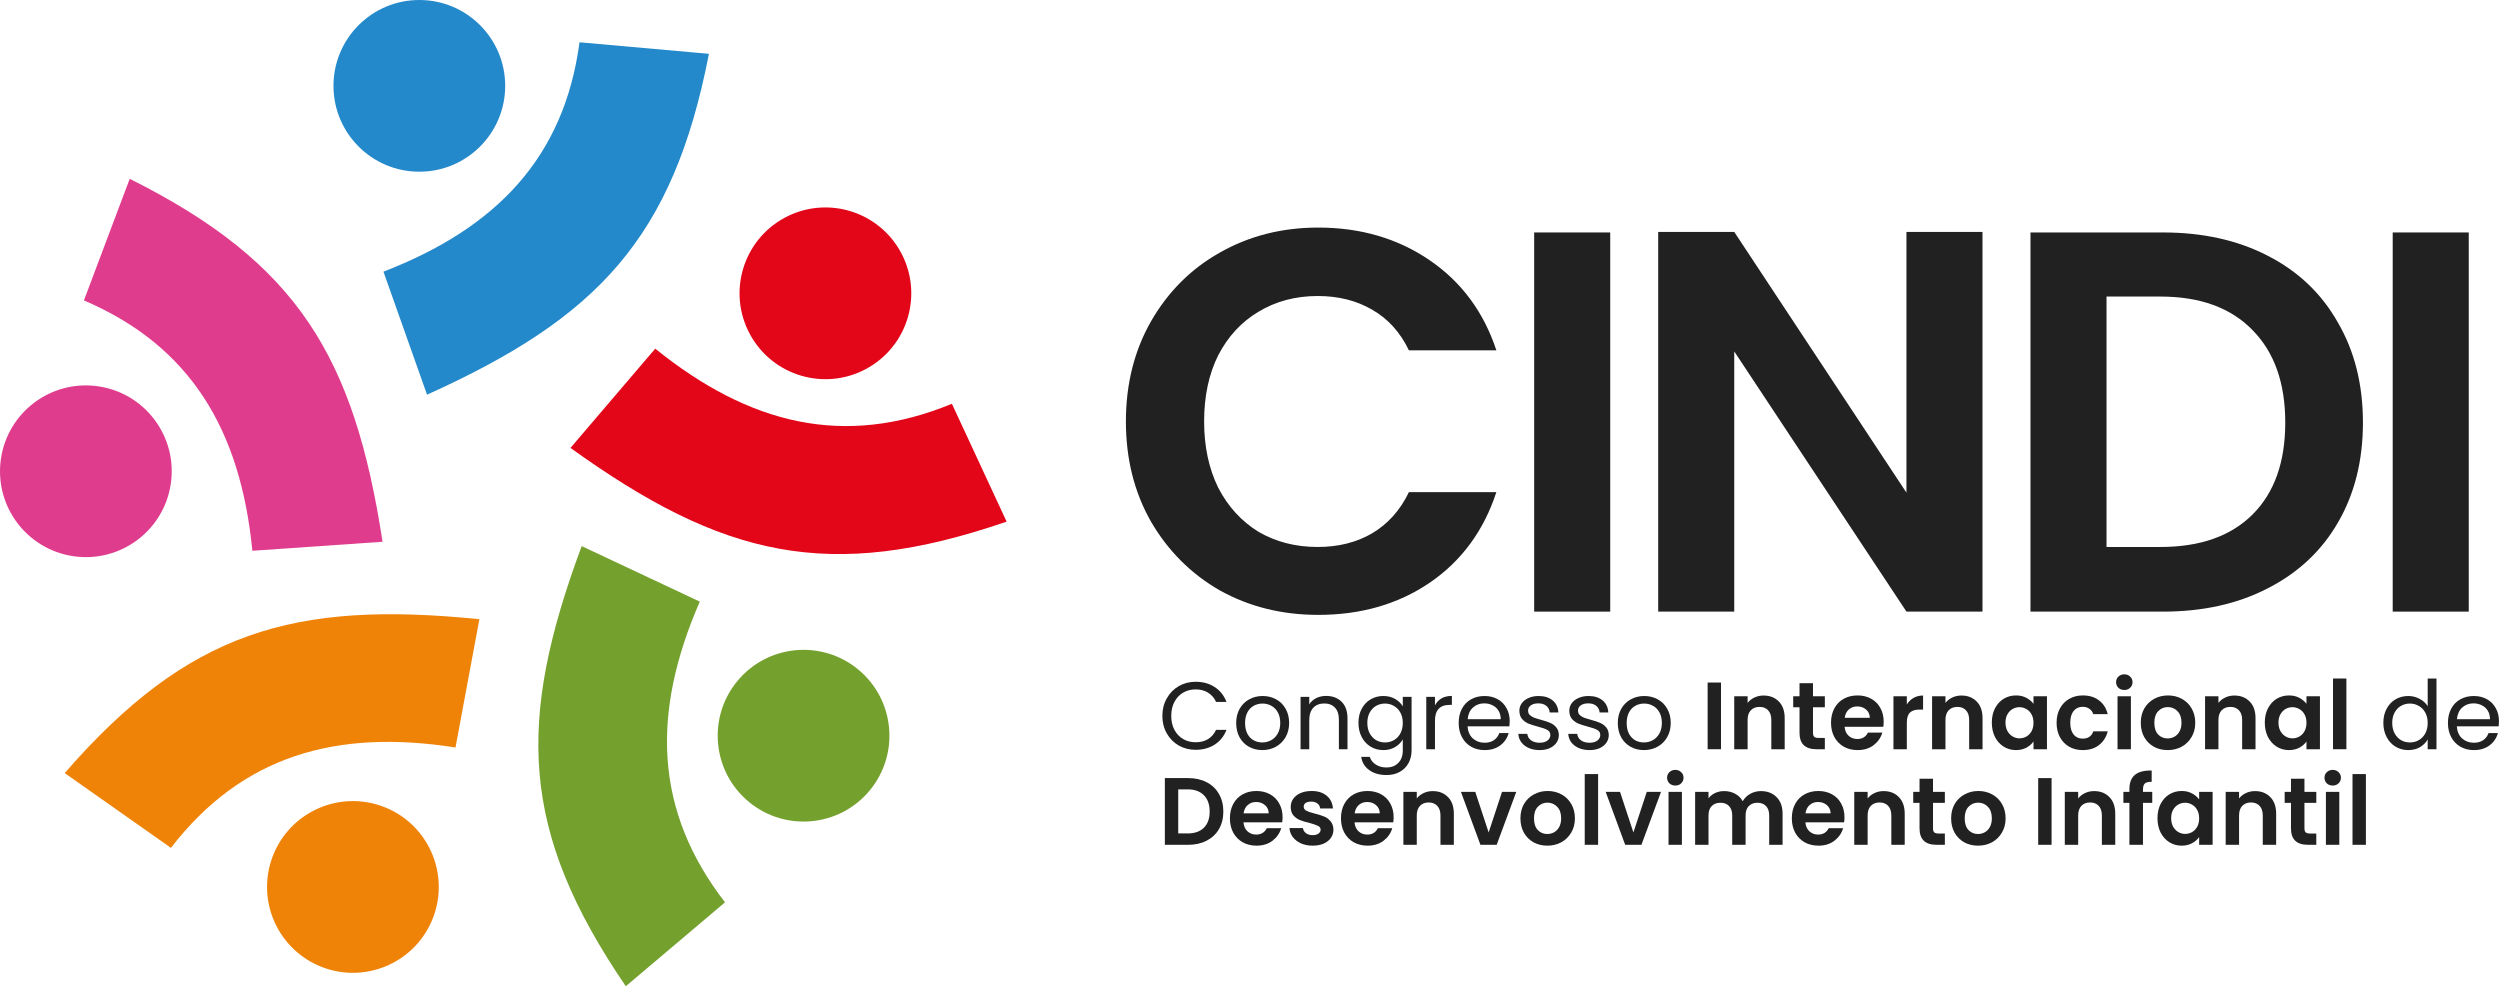 <svg xmlns="http://www.w3.org/2000/svg" width="654" height="258" viewBox="0 0 654 258" fill="none"><path d="M132.158 22.46C132.158 34.864 122.103 44.919 109.698 44.919C97.294 44.919 87.239 34.864 87.239 22.46C87.239 10.056 97.294 0 109.698 0C122.103 0 132.158 10.056 132.158 22.46Z" fill="#2389CA"></path><path d="M226.684 96.45C215.794 102.389 202.152 98.376 196.212 87.486C190.273 76.597 194.286 62.954 205.176 57.014C216.066 51.075 229.708 55.088 235.648 65.978C241.587 76.868 237.574 90.511 226.684 96.45Z" fill="#E30518"></path><path d="M195.953 209.813C186.37 201.938 184.985 187.784 192.861 178.201C200.737 168.618 214.89 167.234 224.473 175.109C234.056 182.985 235.44 197.138 227.565 206.721C219.689 216.305 205.536 217.689 195.953 209.813Z" fill="#74A02D"></path><path d="M71.726 223.069C76.673 211.694 89.905 206.484 101.28 211.431C112.655 216.379 117.865 229.611 112.918 240.986C107.97 252.36 94.738 257.571 83.363 252.623C71.989 247.676 66.778 234.444 71.726 223.069Z" fill="#EF8308"></path><path d="M25.625 101.047C37.906 102.793 46.445 114.164 44.699 126.445C42.952 138.725 31.581 147.265 19.3 145.519C7.02 143.772 -1.52 132.401 0.227 120.12C1.973 107.84 13.344 99.3 25.625 101.047Z" fill="#E03C8E"></path><path d="M151.601 11.062C147.578 41.232 129.812 59.669 100.312 71.067L111.71 103.248C156.294 83.135 176.072 62.351 185.458 14.079L151.601 11.062Z" fill="#2389CA"></path><path d="M249.016 105.628C220.877 117.229 196.027 111.061 171.407 91.213L149.236 117.174C188.946 145.728 216.835 152.465 263.332 136.457L249.016 105.628Z" fill="#E30518"></path><path d="M189.664 236.049C171.042 211.974 170.427 186.377 183.067 157.388L152.171 142.862C135.121 188.705 135.99 217.382 163.711 258L189.664 236.049Z" fill="#74A02D"></path><path d="M44.716 221.801C63.305 197.7 87.916 190.638 119.158 195.543L125.407 161.98C76.743 157.065 49.216 165.152 16.92 202.236L44.716 221.801Z" fill="#EF8308"></path><path d="M21.953 78.588C49.941 90.549 62.943 112.606 66.018 144.081L100.076 141.725C92.647 93.381 77.924 68.757 33.933 46.777L21.953 78.588Z" fill="#E03C8E"></path><path d="M294.535 110.263C294.535 100.505 296.714 91.79 301.072 84.116C305.525 76.347 311.54 70.332 319.119 66.069C326.793 61.711 335.367 59.532 344.84 59.532C355.924 59.532 365.635 62.374 373.972 68.058C382.309 73.742 388.135 81.605 391.451 91.647H368.572C366.298 86.911 363.077 83.358 358.909 80.99C354.835 78.621 350.098 77.437 344.698 77.437C338.919 77.437 333.756 78.811 329.209 81.558C324.756 84.211 321.251 88 318.693 92.926C316.23 97.853 314.998 103.632 314.998 110.263C314.998 116.8 316.23 122.579 318.693 127.6C321.251 132.526 324.756 136.363 329.209 139.111C333.756 141.763 338.919 143.089 344.698 143.089C350.098 143.089 354.835 141.905 358.909 139.537C363.077 137.074 366.298 133.474 368.572 128.737H391.451C388.135 138.874 382.309 146.784 373.972 152.468C365.73 158.058 356.019 160.853 344.84 160.853C335.367 160.853 326.793 158.721 319.119 154.458C311.54 150.1 305.525 144.084 301.072 136.411C296.714 128.737 294.535 120.021 294.535 110.263Z" fill="#212121"></path><path d="M421.233 60.811V160H401.338V60.811H421.233Z" fill="#212121"></path><path d="M518.62 160H498.726L453.678 91.932V160H433.784V60.669H453.678L498.726 128.879V60.669H518.62V160Z" fill="#212121"></path><path d="M565.849 60.811C576.27 60.811 585.412 62.847 593.275 66.921C601.233 70.995 607.344 76.821 611.607 84.4C615.965 91.884 618.144 100.6 618.144 110.547C618.144 120.495 615.965 129.211 611.607 136.695C607.344 144.084 601.233 149.816 593.275 153.889C585.412 157.963 576.27 160 565.849 160H531.175V60.811H565.849ZM565.139 143.089C575.56 143.089 583.612 140.247 589.296 134.563C594.981 128.879 597.823 120.874 597.823 110.547C597.823 100.221 594.981 92.168 589.296 86.39C583.612 80.516 575.56 77.579 565.139 77.579H551.07V143.089H565.139Z" fill="#212121"></path><path d="M645.825 60.811V160H625.931V60.811H645.825Z" fill="#212121"></path><path d="M304.075 187.275C304.075 185.575 304.458 184.05 305.225 182.7C305.992 181.333 307.033 180.267 308.35 179.5C309.683 178.733 311.158 178.35 312.775 178.35C314.675 178.35 316.333 178.808 317.75 179.725C319.167 180.642 320.2 181.942 320.85 183.625H318.125C317.642 182.575 316.942 181.767 316.025 181.2C315.125 180.633 314.042 180.35 312.775 180.35C311.558 180.35 310.467 180.633 309.5 181.2C308.533 181.767 307.775 182.575 307.225 183.625C306.675 184.658 306.4 185.875 306.4 187.275C306.4 188.658 306.675 189.875 307.225 190.925C307.775 191.958 308.533 192.758 309.5 193.325C310.467 193.892 311.558 194.175 312.775 194.175C314.042 194.175 315.125 193.9 316.025 193.35C316.942 192.783 317.642 191.975 318.125 190.925H320.85C320.2 192.592 319.167 193.883 317.75 194.8C316.333 195.7 314.675 196.15 312.775 196.15C311.158 196.15 309.683 195.775 308.35 195.025C307.033 194.258 305.992 193.2 305.225 191.85C304.458 190.5 304.075 188.975 304.075 187.275Z" fill="#212121"></path><path d="M330.212 196.225C328.928 196.225 327.762 195.933 326.712 195.35C325.678 194.767 324.862 193.942 324.262 192.875C323.678 191.792 323.387 190.542 323.387 189.125C323.387 187.725 323.687 186.492 324.287 185.425C324.903 184.342 325.737 183.517 326.787 182.95C327.837 182.367 329.012 182.075 330.312 182.075C331.612 182.075 332.787 182.367 333.837 182.95C334.887 183.517 335.712 184.333 336.312 185.4C336.928 186.467 337.237 187.708 337.237 189.125C337.237 190.542 336.92 191.792 336.287 192.875C335.67 193.942 334.828 194.767 333.762 195.35C332.695 195.933 331.512 196.225 330.212 196.225ZM330.212 194.225C331.028 194.225 331.795 194.033 332.512 193.65C333.228 193.267 333.803 192.692 334.237 191.925C334.687 191.158 334.912 190.225 334.912 189.125C334.912 188.025 334.695 187.092 334.262 186.325C333.828 185.558 333.262 184.992 332.562 184.625C331.862 184.242 331.103 184.05 330.287 184.05C329.453 184.05 328.687 184.242 327.987 184.625C327.303 184.992 326.753 185.558 326.337 186.325C325.92 187.092 325.712 188.025 325.712 189.125C325.712 190.242 325.912 191.183 326.312 191.95C326.728 192.717 327.278 193.292 327.962 193.675C328.645 194.042 329.395 194.225 330.212 194.225Z" fill="#212121"></path><path d="M346.903 182.05C348.569 182.05 349.919 182.558 350.953 183.575C351.986 184.575 352.503 186.025 352.503 187.925V196H350.253V188.25C350.253 186.883 349.911 185.842 349.228 185.125C348.544 184.392 347.611 184.025 346.428 184.025C345.228 184.025 344.269 184.4 343.553 185.15C342.853 185.9 342.503 186.992 342.503 188.425V196H340.228V182.3H342.503V184.25C342.953 183.55 343.561 183.008 344.328 182.625C345.111 182.242 345.969 182.05 346.903 182.05Z" fill="#212121"></path><path d="M361.869 182.075C363.052 182.075 364.086 182.333 364.969 182.85C365.869 183.367 366.536 184.017 366.969 184.8V182.3H369.269V196.3C369.269 197.55 369.002 198.658 368.469 199.625C367.936 200.608 367.169 201.375 366.169 201.925C365.186 202.475 364.036 202.75 362.719 202.75C360.919 202.75 359.419 202.325 358.219 201.475C357.019 200.625 356.311 199.467 356.094 198H358.344C358.594 198.833 359.111 199.5 359.894 200C360.677 200.517 361.619 200.775 362.719 200.775C363.969 200.775 364.986 200.383 365.769 199.6C366.569 198.817 366.969 197.717 366.969 196.3V193.425C366.519 194.225 365.852 194.892 364.969 195.425C364.086 195.958 363.052 196.225 361.869 196.225C360.652 196.225 359.544 195.925 358.544 195.325C357.561 194.725 356.786 193.883 356.219 192.8C355.652 191.717 355.369 190.483 355.369 189.1C355.369 187.7 355.652 186.475 356.219 185.425C356.786 184.358 357.561 183.533 358.544 182.95C359.544 182.367 360.652 182.075 361.869 182.075ZM366.969 189.125C366.969 188.092 366.761 187.192 366.344 186.425C365.927 185.658 365.361 185.075 364.644 184.675C363.944 184.258 363.169 184.05 362.319 184.05C361.469 184.05 360.694 184.25 359.994 184.65C359.294 185.05 358.736 185.633 358.319 186.4C357.902 187.167 357.694 188.067 357.694 189.1C357.694 190.15 357.902 191.067 358.319 191.85C358.736 192.617 359.294 193.208 359.994 193.625C360.694 194.025 361.469 194.225 362.319 194.225C363.169 194.225 363.944 194.025 364.644 193.625C365.361 193.208 365.927 192.617 366.344 191.85C366.761 191.067 366.969 190.158 366.969 189.125Z" fill="#212121"></path><path d="M375.388 184.525C375.788 183.742 376.355 183.133 377.088 182.7C377.838 182.267 378.747 182.05 379.813 182.05V184.4H379.213C376.663 184.4 375.388 185.783 375.388 188.55V196H373.113V182.3H375.388V184.525Z" fill="#212121"></path><path d="M394.94 188.625C394.94 189.058 394.915 189.517 394.865 190H383.915C383.998 191.35 384.456 192.408 385.29 193.175C386.14 193.925 387.165 194.3 388.365 194.3C389.348 194.3 390.165 194.075 390.815 193.625C391.481 193.158 391.948 192.542 392.215 191.775H394.665C394.298 193.092 393.565 194.167 392.465 195C391.365 195.817 389.998 196.225 388.365 196.225C387.065 196.225 385.898 195.933 384.865 195.35C383.848 194.767 383.048 193.942 382.465 192.875C381.881 191.792 381.59 190.542 381.59 189.125C381.59 187.708 381.873 186.467 382.44 185.4C383.006 184.333 383.798 183.517 384.815 182.95C385.848 182.367 387.031 182.075 388.365 182.075C389.665 182.075 390.815 182.358 391.815 182.925C392.815 183.492 393.581 184.275 394.115 185.275C394.665 186.258 394.94 187.375 394.94 188.625ZM392.59 188.15C392.59 187.283 392.398 186.542 392.015 185.925C391.631 185.292 391.106 184.817 390.44 184.5C389.79 184.167 389.065 184 388.265 184C387.115 184 386.131 184.367 385.315 185.1C384.515 185.833 384.056 186.85 383.94 188.15H392.59Z" fill="#212121"></path><path d="M402.793 196.225C401.743 196.225 400.801 196.05 399.968 195.7C399.134 195.333 398.476 194.833 397.993 194.2C397.509 193.55 397.243 192.808 397.193 191.975H399.543C399.609 192.658 399.926 193.217 400.493 193.65C401.076 194.083 401.834 194.3 402.768 194.3C403.634 194.3 404.318 194.108 404.818 193.725C405.318 193.342 405.568 192.858 405.568 192.275C405.568 191.675 405.301 191.233 404.768 190.95C404.234 190.65 403.409 190.358 402.293 190.075C401.276 189.808 400.443 189.542 399.793 189.275C399.159 188.992 398.609 188.583 398.143 188.05C397.693 187.5 397.468 186.783 397.468 185.9C397.468 185.2 397.676 184.558 398.093 183.975C398.509 183.392 399.101 182.933 399.868 182.6C400.634 182.25 401.509 182.075 402.493 182.075C404.009 182.075 405.234 182.458 406.168 183.225C407.101 183.992 407.601 185.042 407.668 186.375H405.393C405.343 185.658 405.051 185.083 404.518 184.65C404.001 184.217 403.301 184 402.418 184C401.601 184 400.951 184.175 400.468 184.525C399.984 184.875 399.743 185.333 399.743 185.9C399.743 186.35 399.884 186.725 400.168 187.025C400.468 187.308 400.834 187.542 401.268 187.725C401.718 187.892 402.334 188.083 403.118 188.3C404.101 188.567 404.901 188.833 405.518 189.1C406.134 189.35 406.659 189.733 407.093 190.25C407.543 190.767 407.776 191.442 407.793 192.275C407.793 193.025 407.584 193.7 407.168 194.3C406.751 194.9 406.159 195.375 405.393 195.725C404.643 196.058 403.776 196.225 402.793 196.225Z" fill="#212121"></path><path d="M415.854 196.225C414.804 196.225 413.862 196.05 413.029 195.7C412.196 195.333 411.537 194.833 411.054 194.2C410.571 193.55 410.304 192.808 410.254 191.975H412.604C412.671 192.658 412.987 193.217 413.554 193.65C414.137 194.083 414.896 194.3 415.829 194.3C416.696 194.3 417.379 194.108 417.879 193.725C418.379 193.342 418.629 192.858 418.629 192.275C418.629 191.675 418.362 191.233 417.829 190.95C417.296 190.65 416.471 190.358 415.354 190.075C414.337 189.808 413.504 189.542 412.854 189.275C412.221 188.992 411.671 188.583 411.204 188.05C410.754 187.5 410.529 186.783 410.529 185.9C410.529 185.2 410.737 184.558 411.154 183.975C411.571 183.392 412.162 182.933 412.929 182.6C413.696 182.25 414.571 182.075 415.554 182.075C417.071 182.075 418.296 182.458 419.229 183.225C420.162 183.992 420.662 185.042 420.729 186.375H418.454C418.404 185.658 418.112 185.083 417.579 184.65C417.062 184.217 416.362 184 415.479 184C414.662 184 414.012 184.175 413.529 184.525C413.046 184.875 412.804 185.333 412.804 185.9C412.804 186.35 412.946 186.725 413.229 187.025C413.529 187.308 413.896 187.542 414.329 187.725C414.779 187.892 415.396 188.083 416.179 188.3C417.162 188.567 417.962 188.833 418.579 189.1C419.196 189.35 419.721 189.733 420.154 190.25C420.604 190.767 420.837 191.442 420.854 192.275C420.854 193.025 420.646 193.7 420.229 194.3C419.812 194.9 419.221 195.375 418.454 195.725C417.704 196.058 416.837 196.225 415.854 196.225Z" fill="#212121"></path><path d="M430.041 196.225C428.757 196.225 427.591 195.933 426.541 195.35C425.507 194.767 424.691 193.942 424.091 192.875C423.507 191.792 423.216 190.542 423.216 189.125C423.216 187.725 423.516 186.492 424.116 185.425C424.732 184.342 425.566 183.517 426.616 182.95C427.666 182.367 428.841 182.075 430.141 182.075C431.441 182.075 432.616 182.367 433.666 182.95C434.716 183.517 435.541 184.333 436.141 185.4C436.757 186.467 437.066 187.708 437.066 189.125C437.066 190.542 436.749 191.792 436.116 192.875C435.499 193.942 434.657 194.767 433.591 195.35C432.524 195.933 431.341 196.225 430.041 196.225ZM430.041 194.225C430.857 194.225 431.624 194.033 432.341 193.65C433.057 193.267 433.632 192.692 434.066 191.925C434.516 191.158 434.741 190.225 434.741 189.125C434.741 188.025 434.524 187.092 434.091 186.325C433.657 185.558 433.091 184.992 432.391 184.625C431.691 184.242 430.932 184.05 430.116 184.05C429.282 184.05 428.516 184.242 427.816 184.625C427.132 184.992 426.582 185.558 426.166 186.325C425.749 187.092 425.541 188.025 425.541 189.125C425.541 190.242 425.741 191.183 426.141 191.95C426.557 192.717 427.107 193.292 427.791 193.675C428.474 194.042 429.224 194.225 430.041 194.225Z" fill="#212121"></path><path d="M450.217 178.55V196H446.717V178.55H450.217Z" fill="#212121"></path><path d="M461.35 181.95C463 181.95 464.334 182.475 465.35 183.525C466.367 184.558 466.875 186.008 466.875 187.875V196H463.375V188.35C463.375 187.25 463.1 186.408 462.55 185.825C462 185.225 461.25 184.925 460.3 184.925C459.334 184.925 458.567 185.225 458 185.825C457.45 186.408 457.175 187.25 457.175 188.35V196H453.675V182.15H457.175V183.875C457.642 183.275 458.234 182.808 458.95 182.475C459.684 182.125 460.484 181.95 461.35 181.95Z" fill="#212121"></path><path d="M474.279 185.025V191.725C474.279 192.192 474.387 192.533 474.604 192.75C474.837 192.95 475.22 193.05 475.754 193.05H477.379V196H475.179C472.229 196 470.754 194.567 470.754 191.7V185.025H469.104V182.15H470.754V178.725H474.279V182.15H477.379V185.025H474.279Z" fill="#212121"></path><path d="M492.771 188.775C492.771 189.275 492.738 189.725 492.671 190.125H482.546C482.629 191.125 482.979 191.908 483.596 192.475C484.213 193.042 484.971 193.325 485.871 193.325C487.171 193.325 488.096 192.767 488.646 191.65H492.421C492.021 192.983 491.254 194.083 490.121 194.95C488.988 195.8 487.596 196.225 485.946 196.225C484.613 196.225 483.413 195.933 482.346 195.35C481.296 194.75 480.471 193.908 479.871 192.825C479.288 191.742 478.996 190.492 478.996 189.075C478.996 187.642 479.288 186.383 479.871 185.3C480.454 184.217 481.271 183.383 482.321 182.8C483.371 182.217 484.579 181.925 485.946 181.925C487.263 181.925 488.438 182.208 489.471 182.775C490.521 183.342 491.329 184.15 491.896 185.2C492.479 186.233 492.771 187.425 492.771 188.775ZM489.146 187.775C489.129 186.875 488.804 186.158 488.171 185.625C487.538 185.075 486.763 184.8 485.846 184.8C484.979 184.8 484.246 185.067 483.646 185.6C483.063 186.117 482.704 186.842 482.571 187.775H489.146Z" fill="#212121"></path><path d="M498.826 184.3C499.276 183.567 499.859 182.992 500.576 182.575C501.309 182.158 502.142 181.95 503.076 181.95V185.625H502.151C501.051 185.625 500.217 185.883 499.651 186.4C499.101 186.917 498.826 187.817 498.826 189.1V196H495.326V182.15H498.826V184.3Z" fill="#212121"></path><path d="M513.108 181.95C514.758 181.95 516.091 182.475 517.108 183.525C518.125 184.558 518.633 186.008 518.633 187.875V196H515.133V188.35C515.133 187.25 514.858 186.408 514.308 185.825C513.758 185.225 513.008 184.925 512.058 184.925C511.091 184.925 510.325 185.225 509.758 185.825C509.208 186.408 508.933 187.25 508.933 188.35V196H505.433V182.15H508.933V183.875C509.4 183.275 509.991 182.808 510.708 182.475C511.441 182.125 512.241 181.95 513.108 181.95Z" fill="#212121"></path><path d="M521.061 189.025C521.061 187.625 521.336 186.383 521.886 185.3C522.453 184.217 523.211 183.383 524.161 182.8C525.128 182.217 526.203 181.925 527.386 181.925C528.42 181.925 529.32 182.133 530.086 182.55C530.87 182.967 531.495 183.492 531.961 184.125V182.15H535.486V196H531.961V193.975C531.511 194.625 530.886 195.167 530.086 195.6C529.303 196.017 528.395 196.225 527.361 196.225C526.195 196.225 525.128 195.925 524.161 195.325C523.211 194.725 522.453 193.883 521.886 192.8C521.336 191.7 521.061 190.442 521.061 189.025ZM531.961 189.075C531.961 188.225 531.795 187.5 531.461 186.9C531.128 186.283 530.678 185.817 530.111 185.5C529.545 185.167 528.936 185 528.286 185C527.636 185 527.036 185.158 526.486 185.475C525.936 185.792 525.486 186.258 525.136 186.875C524.803 187.475 524.636 188.192 524.636 189.025C524.636 189.858 524.803 190.592 525.136 191.225C525.486 191.842 525.936 192.317 526.486 192.65C527.053 192.983 527.653 193.15 528.286 193.15C528.936 193.15 529.545 192.992 530.111 192.675C530.678 192.342 531.128 191.875 531.461 191.275C531.795 190.658 531.961 189.925 531.961 189.075Z" fill="#212121"></path><path d="M538.005 189.075C538.005 187.642 538.296 186.392 538.88 185.325C539.463 184.242 540.271 183.408 541.305 182.825C542.338 182.225 543.521 181.925 544.855 181.925C546.571 181.925 547.988 182.358 549.105 183.225C550.238 184.075 550.996 185.275 551.38 186.825H547.605C547.405 186.225 547.063 185.758 546.58 185.425C546.113 185.075 545.53 184.9 544.83 184.9C543.83 184.9 543.038 185.267 542.455 186C541.871 186.717 541.58 187.742 541.58 189.075C541.58 190.392 541.871 191.417 542.455 192.15C543.038 192.867 543.83 193.225 544.83 193.225C546.246 193.225 547.171 192.592 547.605 191.325H551.38C550.996 192.825 550.238 194.017 549.105 194.9C547.971 195.783 546.555 196.225 544.855 196.225C543.521 196.225 542.338 195.933 541.305 195.35C540.271 194.75 539.463 193.917 538.88 192.85C538.296 191.767 538.005 190.508 538.005 189.075Z" fill="#212121"></path><path d="M555.719 180.5C555.102 180.5 554.585 180.308 554.169 179.925C553.769 179.525 553.569 179.033 553.569 178.45C553.569 177.867 553.769 177.383 554.169 177C554.585 176.6 555.102 176.4 555.719 176.4C556.335 176.4 556.844 176.6 557.244 177C557.66 177.383 557.869 177.867 557.869 178.45C557.869 179.033 557.66 179.525 557.244 179.925C556.844 180.308 556.335 180.5 555.719 180.5ZM557.444 182.15V196H553.944V182.15H557.444Z" fill="#212121"></path><path d="M567.052 196.225C565.718 196.225 564.518 195.933 563.452 195.35C562.385 194.75 561.543 193.908 560.927 192.825C560.327 191.742 560.027 190.492 560.027 189.075C560.027 187.658 560.335 186.408 560.952 185.325C561.585 184.242 562.443 183.408 563.527 182.825C564.61 182.225 565.818 181.925 567.152 181.925C568.485 181.925 569.693 182.225 570.777 182.825C571.86 183.408 572.71 184.242 573.327 185.325C573.96 186.408 574.277 187.658 574.277 189.075C574.277 190.492 573.952 191.742 573.302 192.825C572.668 193.908 571.802 194.75 570.702 195.35C569.618 195.933 568.402 196.225 567.052 196.225ZM567.052 193.175C567.685 193.175 568.277 193.025 568.827 192.725C569.393 192.408 569.843 191.942 570.177 191.325C570.51 190.708 570.677 189.958 570.677 189.075C570.677 187.758 570.327 186.75 569.627 186.05C568.943 185.333 568.102 184.975 567.102 184.975C566.102 184.975 565.26 185.333 564.577 186.05C563.91 186.75 563.577 187.758 563.577 189.075C563.577 190.392 563.902 191.408 564.552 192.125C565.218 192.825 566.052 193.175 567.052 193.175Z" fill="#212121"></path><path d="M584.519 181.95C586.169 181.95 587.503 182.475 588.519 183.525C589.536 184.558 590.044 186.008 590.044 187.875V196H586.544V188.35C586.544 187.25 586.269 186.408 585.719 185.825C585.169 185.225 584.419 184.925 583.469 184.925C582.502 184.925 581.736 185.225 581.169 185.825C580.619 186.408 580.344 187.25 580.344 188.35V196H576.844V182.15H580.344V183.875C580.811 183.275 581.402 182.808 582.119 182.475C582.852 182.125 583.653 181.95 584.519 181.95Z" fill="#212121"></path><path d="M592.472 189.025C592.472 187.625 592.747 186.383 593.297 185.3C593.864 184.217 594.622 183.383 595.572 182.8C596.539 182.217 597.614 181.925 598.797 181.925C599.831 181.925 600.731 182.133 601.497 182.55C602.281 182.967 602.906 183.492 603.372 184.125V182.15H606.897V196H603.372V193.975C602.922 194.625 602.297 195.167 601.497 195.6C600.714 196.017 599.806 196.225 598.772 196.225C597.606 196.225 596.539 195.925 595.572 195.325C594.622 194.725 593.864 193.883 593.297 192.8C592.747 191.7 592.472 190.442 592.472 189.025ZM603.372 189.075C603.372 188.225 603.206 187.5 602.872 186.9C602.539 186.283 602.089 185.817 601.522 185.5C600.956 185.167 600.347 185 599.697 185C599.047 185 598.447 185.158 597.897 185.475C597.347 185.792 596.897 186.258 596.547 186.875C596.214 187.475 596.047 188.192 596.047 189.025C596.047 189.858 596.214 190.592 596.547 191.225C596.897 191.842 597.347 192.317 597.897 192.65C598.464 192.983 599.064 193.15 599.697 193.15C600.347 193.15 600.956 192.992 601.522 192.675C602.089 192.342 602.539 191.875 602.872 191.275C603.206 190.658 603.372 189.925 603.372 189.075Z" fill="#212121"></path><path d="M613.816 177.5V196H610.316V177.5H613.816Z" fill="#212121"></path><path d="M623.484 189.1C623.484 187.7 623.768 186.475 624.334 185.425C624.901 184.358 625.676 183.533 626.659 182.95C627.659 182.367 628.776 182.075 630.009 182.075C631.076 182.075 632.068 182.325 632.984 182.825C633.901 183.308 634.601 183.95 635.084 184.75V177.5H637.384V196H635.084V193.425C634.634 194.242 633.968 194.917 633.084 195.45C632.201 195.967 631.168 196.225 629.984 196.225C628.768 196.225 627.659 195.925 626.659 195.325C625.676 194.725 624.901 193.883 624.334 192.8C623.768 191.717 623.484 190.483 623.484 189.1ZM635.084 189.125C635.084 188.092 634.876 187.192 634.459 186.425C634.042 185.658 633.476 185.075 632.759 184.675C632.059 184.258 631.284 184.05 630.434 184.05C629.584 184.05 628.809 184.25 628.109 184.65C627.409 185.05 626.851 185.633 626.434 186.4C626.018 187.167 625.809 188.067 625.809 189.1C625.809 190.15 626.018 191.067 626.434 191.85C626.851 192.617 627.409 193.208 628.109 193.625C628.809 194.025 629.584 194.225 630.434 194.225C631.284 194.225 632.059 194.025 632.759 193.625C633.476 193.208 634.042 192.617 634.459 191.85C634.876 191.067 635.084 190.158 635.084 189.125Z" fill="#212121"></path><path d="M653.729 188.625C653.729 189.058 653.704 189.517 653.654 190H642.704C642.787 191.35 643.245 192.408 644.079 193.175C644.929 193.925 645.954 194.3 647.154 194.3C648.137 194.3 648.954 194.075 649.604 193.625C650.27 193.158 650.737 192.542 651.004 191.775H653.454C653.087 193.092 652.354 194.167 651.254 195C650.154 195.817 648.787 196.225 647.154 196.225C645.854 196.225 644.687 195.933 643.654 195.35C642.637 194.767 641.837 193.942 641.254 192.875C640.67 191.792 640.379 190.542 640.379 189.125C640.379 187.708 640.662 186.467 641.229 185.4C641.795 184.333 642.587 183.517 643.604 182.95C644.637 182.367 645.82 182.075 647.154 182.075C648.454 182.075 649.604 182.358 650.604 182.925C651.604 183.492 652.37 184.275 652.904 185.275C653.454 186.258 653.729 187.375 653.729 188.625ZM651.379 188.15C651.379 187.283 651.187 186.542 650.804 185.925C650.42 185.292 649.895 184.817 649.229 184.5C648.579 184.167 647.854 184 647.054 184C645.904 184 644.92 184.367 644.104 185.1C643.304 185.833 642.845 186.85 642.729 188.15H651.379Z" fill="#212121"></path><path d="M310.825 203.55C312.658 203.55 314.267 203.908 315.65 204.625C317.05 205.342 318.125 206.367 318.875 207.7C319.642 209.017 320.025 210.55 320.025 212.3C320.025 214.05 319.642 215.583 318.875 216.9C318.125 218.2 317.05 219.208 315.65 219.925C314.267 220.642 312.658 221 310.825 221H304.725V203.55H310.825ZM310.7 218.025C312.533 218.025 313.95 217.525 314.95 216.525C315.95 215.525 316.45 214.117 316.45 212.3C316.45 210.483 315.95 209.067 314.95 208.05C313.95 207.017 312.533 206.5 310.7 206.5H308.225V218.025H310.7Z" fill="#212121"></path><path d="M335.52 213.775C335.52 214.275 335.487 214.725 335.42 215.125H325.295C325.378 216.125 325.728 216.908 326.345 217.475C326.962 218.042 327.72 218.325 328.62 218.325C329.92 218.325 330.845 217.767 331.395 216.65H335.17C334.77 217.983 334.003 219.083 332.87 219.95C331.737 220.8 330.345 221.225 328.695 221.225C327.362 221.225 326.162 220.933 325.095 220.35C324.045 219.75 323.22 218.908 322.62 217.825C322.037 216.742 321.745 215.492 321.745 214.075C321.745 212.642 322.037 211.383 322.62 210.3C323.203 209.217 324.02 208.383 325.07 207.8C326.12 207.217 327.328 206.925 328.695 206.925C330.012 206.925 331.187 207.208 332.22 207.775C333.27 208.342 334.078 209.15 334.645 210.2C335.228 211.233 335.52 212.425 335.52 213.775ZM331.895 212.775C331.878 211.875 331.553 211.158 330.92 210.625C330.287 210.075 329.512 209.8 328.595 209.8C327.728 209.8 326.995 210.067 326.395 210.6C325.812 211.117 325.453 211.842 325.32 212.775H331.895Z" fill="#212121"></path><path d="M343.375 221.225C342.241 221.225 341.225 221.025 340.325 220.625C339.425 220.208 338.708 219.65 338.175 218.95C337.658 218.25 337.375 217.475 337.325 216.625H340.85C340.916 217.158 341.175 217.6 341.625 217.95C342.091 218.3 342.666 218.475 343.35 218.475C344.016 218.475 344.533 218.342 344.9 218.075C345.283 217.808 345.475 217.467 345.475 217.05C345.475 216.6 345.241 216.267 344.775 216.05C344.325 215.817 343.6 215.567 342.6 215.3C341.566 215.05 340.716 214.792 340.05 214.525C339.4 214.258 338.833 213.85 338.35 213.3C337.883 212.75 337.65 212.008 337.65 211.075C337.65 210.308 337.866 209.608 338.3 208.975C338.75 208.342 339.383 207.842 340.2 207.475C341.033 207.108 342.008 206.925 343.125 206.925C344.775 206.925 346.091 207.342 347.075 208.175C348.058 208.992 348.6 210.1 348.7 211.5H345.35C345.3 210.95 345.066 210.517 344.65 210.2C344.25 209.867 343.708 209.7 343.025 209.7C342.391 209.7 341.9 209.817 341.55 210.05C341.216 210.283 341.05 210.608 341.05 211.025C341.05 211.492 341.283 211.85 341.75 212.1C342.216 212.333 342.941 212.575 343.925 212.825C344.925 213.075 345.75 213.333 346.4 213.6C347.05 213.867 347.608 214.283 348.075 214.85C348.558 215.4 348.808 216.133 348.825 217.05C348.825 217.85 348.6 218.567 348.15 219.2C347.716 219.833 347.083 220.333 346.25 220.7C345.433 221.05 344.475 221.225 343.375 221.225Z" fill="#212121"></path><path d="M364.573 213.775C364.573 214.275 364.539 214.725 364.473 215.125H354.348C354.431 216.125 354.781 216.908 355.398 217.475C356.014 218.042 356.773 218.325 357.673 218.325C358.973 218.325 359.898 217.767 360.448 216.65H364.223C363.823 217.983 363.056 219.083 361.923 219.95C360.789 220.8 359.398 221.225 357.748 221.225C356.414 221.225 355.214 220.933 354.148 220.35C353.098 219.75 352.273 218.908 351.673 217.825C351.089 216.742 350.798 215.492 350.798 214.075C350.798 212.642 351.089 211.383 351.673 210.3C352.256 209.217 353.073 208.383 354.123 207.8C355.173 207.217 356.381 206.925 357.748 206.925C359.064 206.925 360.239 207.208 361.273 207.775C362.323 208.342 363.131 209.15 363.698 210.2C364.281 211.233 364.573 212.425 364.573 213.775ZM360.948 212.775C360.931 211.875 360.606 211.158 359.973 210.625C359.339 210.075 358.564 209.8 357.648 209.8C356.781 209.8 356.048 210.067 355.448 210.6C354.864 211.117 354.506 211.842 354.373 212.775H360.948Z" fill="#212121"></path><path d="M374.802 206.95C376.452 206.95 377.786 207.475 378.802 208.525C379.819 209.558 380.327 211.008 380.327 212.875V221H376.827V213.35C376.827 212.25 376.552 211.408 376.002 210.825C375.452 210.225 374.702 209.925 373.752 209.925C372.786 209.925 372.019 210.225 371.452 210.825C370.902 211.408 370.627 212.25 370.627 213.35V221H367.127V207.15H370.627V208.875C371.094 208.275 371.686 207.808 372.402 207.475C373.136 207.125 373.936 206.95 374.802 206.95Z" fill="#212121"></path><path d="M389.431 217.775L392.931 207.15H396.656L391.531 221H387.281L382.181 207.15H385.931L389.431 217.775Z" fill="#212121"></path><path d="M404.771 221.225C403.438 221.225 402.238 220.933 401.171 220.35C400.105 219.75 399.263 218.908 398.646 217.825C398.046 216.742 397.746 215.492 397.746 214.075C397.746 212.658 398.055 211.408 398.671 210.325C399.305 209.242 400.163 208.408 401.246 207.825C402.33 207.225 403.538 206.925 404.871 206.925C406.205 206.925 407.413 207.225 408.496 207.825C409.58 208.408 410.43 209.242 411.046 210.325C411.68 211.408 411.996 212.658 411.996 214.075C411.996 215.492 411.671 216.742 411.021 217.825C410.388 218.908 409.521 219.75 408.421 220.35C407.338 220.933 406.121 221.225 404.771 221.225ZM404.771 218.175C405.405 218.175 405.996 218.025 406.546 217.725C407.113 217.408 407.563 216.942 407.896 216.325C408.23 215.708 408.396 214.958 408.396 214.075C408.396 212.758 408.047 211.75 407.346 211.05C406.663 210.333 405.821 209.975 404.821 209.975C403.821 209.975 402.98 210.333 402.296 211.05C401.63 211.75 401.296 212.758 401.296 214.075C401.296 215.392 401.621 216.408 402.271 217.125C402.938 217.825 403.771 218.175 404.771 218.175Z" fill="#212121"></path><path d="M418.064 202.5V221H414.564V202.5H418.064Z" fill="#212121"></path><path d="M427.297 217.775L430.797 207.15H434.522L429.397 221H425.147L420.047 207.15H423.797L427.297 217.775Z" fill="#212121"></path><path d="M438.263 205.5C437.646 205.5 437.129 205.308 436.713 204.925C436.313 204.525 436.113 204.033 436.113 203.45C436.113 202.867 436.313 202.383 436.713 202C437.129 201.6 437.646 201.4 438.263 201.4C438.879 201.4 439.388 201.6 439.788 202C440.204 202.383 440.413 202.867 440.413 203.45C440.413 204.033 440.204 204.525 439.788 204.925C439.388 205.308 438.879 205.5 438.263 205.5ZM439.988 207.15V221H436.488V207.15H439.988Z" fill="#212121"></path><path d="M460.646 206.95C462.346 206.95 463.712 207.475 464.746 208.525C465.796 209.558 466.321 211.008 466.321 212.875V221H462.821V213.35C462.821 212.267 462.546 211.442 461.996 210.875C461.446 210.292 460.696 210 459.746 210C458.796 210 458.037 210.292 457.471 210.875C456.921 211.442 456.646 212.267 456.646 213.35V221H453.146V213.35C453.146 212.267 452.871 211.442 452.321 210.875C451.771 210.292 451.021 210 450.071 210C449.104 210 448.337 210.292 447.771 210.875C447.221 211.442 446.946 212.267 446.946 213.35V221H443.446V207.15H446.946V208.825C447.396 208.242 447.971 207.783 448.671 207.45C449.387 207.117 450.171 206.95 451.021 206.95C452.104 206.95 453.071 207.183 453.921 207.65C454.771 208.1 455.429 208.75 455.896 209.6C456.346 208.8 456.996 208.158 457.846 207.675C458.712 207.192 459.646 206.95 460.646 206.95Z" fill="#212121"></path><path d="M482.517 213.775C482.517 214.275 482.484 214.725 482.417 215.125H472.292C472.375 216.125 472.725 216.908 473.342 217.475C473.959 218.042 474.717 218.325 475.617 218.325C476.917 218.325 477.842 217.767 478.392 216.65H482.167C481.767 217.983 481 219.083 479.867 219.95C478.734 220.8 477.342 221.225 475.692 221.225C474.359 221.225 473.159 220.933 472.092 220.35C471.042 219.75 470.217 218.908 469.617 217.825C469.034 216.742 468.742 215.492 468.742 214.075C468.742 212.642 469.034 211.383 469.617 210.3C470.2 209.217 471.017 208.383 472.067 207.8C473.117 207.217 474.325 206.925 475.692 206.925C477.009 206.925 478.184 207.208 479.217 207.775C480.267 208.342 481.075 209.15 481.642 210.2C482.225 211.233 482.517 212.425 482.517 213.775ZM478.892 212.775C478.875 211.875 478.55 211.158 477.917 210.625C477.284 210.075 476.509 209.8 475.592 209.8C474.725 209.8 473.992 210.067 473.392 210.6C472.809 211.117 472.45 211.842 472.317 212.775H478.892Z" fill="#212121"></path><path d="M492.747 206.95C494.397 206.95 495.73 207.475 496.747 208.525C497.763 209.558 498.272 211.008 498.272 212.875V221H494.772V213.35C494.772 212.25 494.497 211.408 493.947 210.825C493.397 210.225 492.647 209.925 491.697 209.925C490.73 209.925 489.963 210.225 489.397 210.825C488.847 211.408 488.572 212.25 488.572 213.35V221H485.072V207.15H488.572V208.875C489.038 208.275 489.63 207.808 490.347 207.475C491.08 207.125 491.88 206.95 492.747 206.95Z" fill="#212121"></path><path d="M505.675 210.025V216.725C505.675 217.192 505.783 217.533 506 217.75C506.233 217.95 506.617 218.05 507.15 218.05H508.775V221H506.575C503.625 221 502.15 219.567 502.15 216.7V210.025H500.5V207.15H502.15V203.725H505.675V207.15H508.775V210.025H505.675Z" fill="#212121"></path><path d="M517.442 221.225C516.109 221.225 514.909 220.933 513.842 220.35C512.776 219.75 511.934 218.908 511.317 217.825C510.717 216.742 510.417 215.492 510.417 214.075C510.417 212.658 510.726 211.408 511.342 210.325C511.976 209.242 512.834 208.408 513.917 207.825C515.001 207.225 516.209 206.925 517.542 206.925C518.876 206.925 520.084 207.225 521.167 207.825C522.251 208.408 523.101 209.242 523.717 210.325C524.351 211.408 524.667 212.658 524.667 214.075C524.667 215.492 524.342 216.742 523.692 217.825C523.059 218.908 522.192 219.75 521.092 220.35C520.009 220.933 518.792 221.225 517.442 221.225ZM517.442 218.175C518.076 218.175 518.667 218.025 519.217 217.725C519.784 217.408 520.234 216.942 520.567 216.325C520.901 215.708 521.067 214.958 521.067 214.075C521.067 212.758 520.717 211.75 520.017 211.05C519.334 210.333 518.492 209.975 517.492 209.975C516.492 209.975 515.651 210.333 514.967 211.05C514.301 211.75 513.967 212.758 513.967 214.075C513.967 215.392 514.292 216.408 514.942 217.125C515.609 217.825 516.442 218.175 517.442 218.175Z" fill="#212121"></path><path d="M536.692 203.55V221H533.192V203.55H536.692Z" fill="#212121"></path><path d="M547.825 206.95C549.475 206.95 550.808 207.475 551.825 208.525C552.841 209.558 553.35 211.008 553.35 212.875V221H549.85V213.35C549.85 212.25 549.575 211.408 549.025 210.825C548.475 210.225 547.725 209.925 546.775 209.925C545.808 209.925 545.041 210.225 544.475 210.825C543.925 211.408 543.65 212.25 543.65 213.35V221H540.15V207.15H543.65V208.875C544.116 208.275 544.708 207.808 545.425 207.475C546.158 207.125 546.958 206.95 547.825 206.95Z" fill="#212121"></path><path d="M563.028 210.025H560.603V221H557.053V210.025H555.478V207.15H557.053V206.45C557.053 204.75 557.536 203.5 558.503 202.7C559.47 201.9 560.928 201.525 562.878 201.575V204.525C562.028 204.508 561.436 204.65 561.103 204.95C560.77 205.25 560.603 205.792 560.603 206.575V207.15H563.028V210.025Z" fill="#212121"></path><path d="M564.396 214.025C564.396 212.625 564.671 211.383 565.221 210.3C565.788 209.217 566.546 208.383 567.496 207.8C568.463 207.217 569.538 206.925 570.721 206.925C571.755 206.925 572.655 207.133 573.421 207.55C574.205 207.967 574.83 208.492 575.296 209.125V207.15H578.821V221H575.296V218.975C574.846 219.625 574.221 220.167 573.421 220.6C572.638 221.017 571.73 221.225 570.696 221.225C569.53 221.225 568.463 220.925 567.496 220.325C566.546 219.725 565.788 218.883 565.221 217.8C564.671 216.7 564.396 215.442 564.396 214.025ZM575.296 214.075C575.296 213.225 575.13 212.5 574.796 211.9C574.463 211.283 574.013 210.817 573.446 210.5C572.88 210.167 572.271 210 571.621 210C570.971 210 570.371 210.158 569.821 210.475C569.271 210.792 568.821 211.258 568.471 211.875C568.138 212.475 567.971 213.192 567.971 214.025C567.971 214.858 568.138 215.592 568.471 216.225C568.821 216.842 569.271 217.317 569.821 217.65C570.388 217.983 570.988 218.15 571.621 218.15C572.271 218.15 572.88 217.992 573.446 217.675C574.013 217.342 574.463 216.875 574.796 216.275C575.13 215.658 575.296 214.925 575.296 214.075Z" fill="#212121"></path><path d="M589.915 206.95C591.565 206.95 592.898 207.475 593.915 208.525C594.931 209.558 595.44 211.008 595.44 212.875V221H591.94V213.35C591.94 212.25 591.665 211.408 591.115 210.825C590.565 210.225 589.815 209.925 588.865 209.925C587.898 209.925 587.131 210.225 586.565 210.825C586.015 211.408 585.74 212.25 585.74 213.35V221H582.24V207.15H585.74V208.875C586.206 208.275 586.798 207.808 587.515 207.475C588.248 207.125 589.048 206.95 589.915 206.95Z" fill="#212121"></path><path d="M602.843 210.025V216.725C602.843 217.192 602.951 217.533 603.168 217.75C603.401 217.95 603.785 218.05 604.318 218.05H605.943V221H603.743C600.793 221 599.318 219.567 599.318 216.7V210.025H597.668V207.15H599.318V203.725H602.843V207.15H605.943V210.025H602.843Z" fill="#212121"></path><path d="M610.235 205.5C609.619 205.5 609.102 205.308 608.685 204.925C608.285 204.525 608.085 204.033 608.085 203.45C608.085 202.867 608.285 202.383 608.685 202C609.102 201.6 609.619 201.4 610.235 201.4C610.852 201.4 611.36 201.6 611.76 202C612.177 202.383 612.385 202.867 612.385 203.45C612.385 204.033 612.177 204.525 611.76 204.925C611.36 205.308 610.852 205.5 610.235 205.5ZM611.96 207.15V221H608.46V207.15H611.96Z" fill="#212121"></path><path d="M618.918 202.5V221H615.418V202.5H618.918Z" fill="#212121"></path></svg>